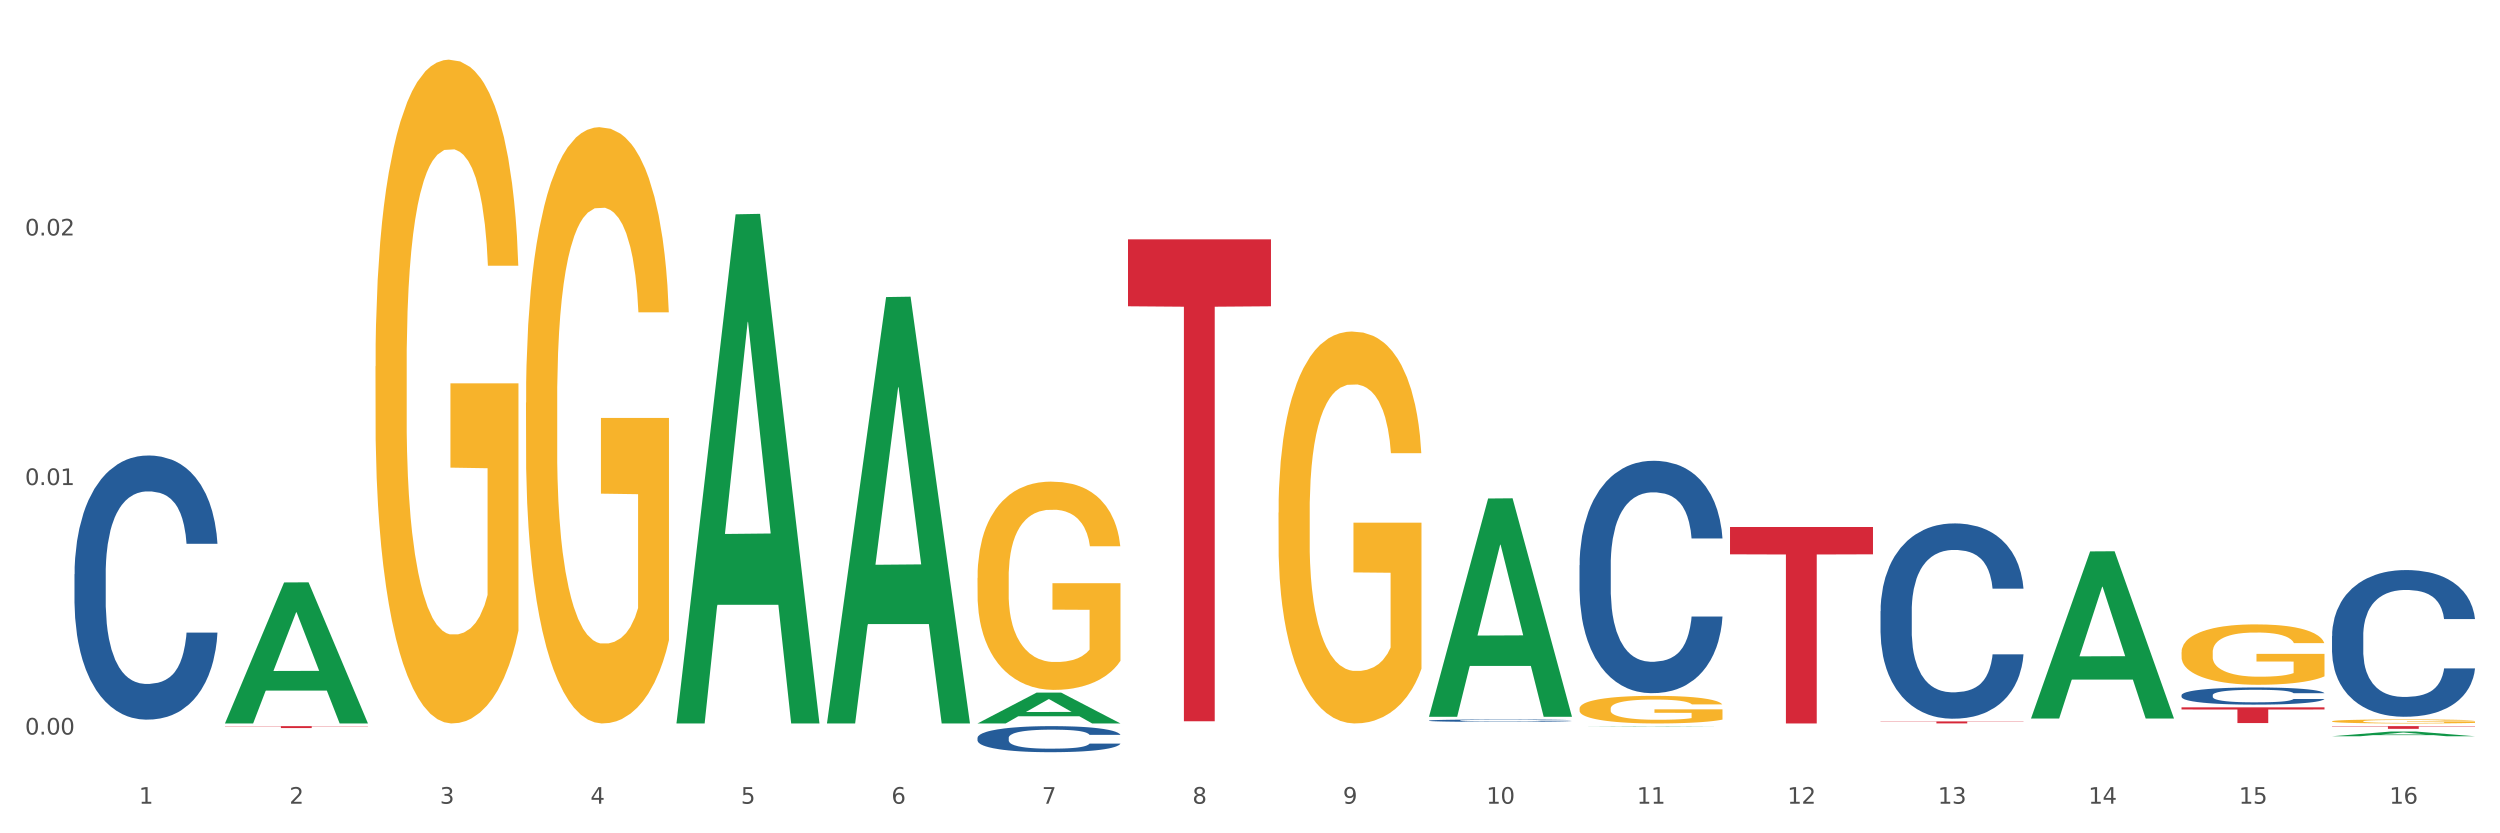 <?xml version="1.0" encoding="utf-8" standalone="no"?>
<!DOCTYPE svg PUBLIC "-//W3C//DTD SVG 1.1//EN"
  "http://www.w3.org/Graphics/SVG/1.1/DTD/svg11.dtd">
<svg xmlns:xlink="http://www.w3.org/1999/xlink" width="1080pt" height="360pt" viewBox="0 0 1080 360" xmlns="http://www.w3.org/2000/svg" version="1.1">
 <rect x="0" y="0" width="1080" height="360" fill="#333333" stroke="none"/>
 <defs>
  <style type="text/css">*{stroke-linejoin: round; stroke-linecap: butt}</style>
 </defs>
 <g id="figure_1">
  <g id="patch_1">
   <path d="M 0 360 
L 1080 360 
L 1080 0 
L 0 0 
z
" style="fill: #ffffff; stroke: #ffffff; stroke-linejoin: miter"/>
  </g>
  <g id="axes_1">
   <g id="matplotlib.axis_1">
    <g id="xtick_1">
     <g id="text_1">
      <!-- 1 -->
      <g style="fill: #4d4d4d" transform="translate(60.004 347.204) scale(0.096 -0.096)">
       <defs>
        <path id="DejaVuSans-31" d="M 794 531 
L 1825 531 
L 1825 4091 
L 703 3866 
L 703 4441 
L 1819 4666 
L 2450 4666 
L 2450 531 
L 3481 531 
L 3481 0 
L 794 0 
L 794 531 
z
" transform="scale(0.016)"/>
       </defs>
       <use xlink:href="#DejaVuSans-31"/>
      </g>
     </g>
    </g>
    <g id="xtick_2">
     <g id="text_2">
      <!-- 2 -->
      <g style="fill: #4d4d4d" transform="translate(125.021 347.204) scale(0.096 -0.096)">
       <defs>
        <path id="DejaVuSans-32" d="M 1228 531 
L 3431 531 
L 3431 0 
L 469 0 
L 469 531 
Q 828 903 1448 1529 
Q 2069 2156 2228 2338 
Q 2531 2678 2651 2914 
Q 2772 3150 2772 3378 
Q 2772 3750 2511 3984 
Q 2250 4219 1831 4219 
Q 1534 4219 1204 4116 
Q 875 4013 500 3803 
L 500 4441 
Q 881 4594 1212 4672 
Q 1544 4750 1819 4750 
Q 2544 4750 2975 4387 
Q 3406 4025 3406 3419 
Q 3406 3131 3298 2873 
Q 3191 2616 2906 2266 
Q 2828 2175 2409 1742 
Q 1991 1309 1228 531 
z
" transform="scale(0.016)"/>
       </defs>
       <use xlink:href="#DejaVuSans-32"/>
      </g>
     </g>
    </g>
    <g id="xtick_3">
     <g id="text_3">
      <!-- 3 -->
      <g style="fill: #4d4d4d" transform="translate(190.039 347.204) scale(0.096 -0.096)">
       <defs>
        <path id="DejaVuSans-33" d="M 2597 2516 
Q 3050 2419 3304 2112 
Q 3559 1806 3559 1356 
Q 3559 666 3084 287 
Q 2609 -91 1734 -91 
Q 1441 -91 1130 -33 
Q 819 25 488 141 
L 488 750 
Q 750 597 1062 519 
Q 1375 441 1716 441 
Q 2309 441 2620 675 
Q 2931 909 2931 1356 
Q 2931 1769 2642 2001 
Q 2353 2234 1838 2234 
L 1294 2234 
L 1294 2753 
L 1863 2753 
Q 2328 2753 2575 2939 
Q 2822 3125 2822 3475 
Q 2822 3834 2567 4026 
Q 2313 4219 1838 4219 
Q 1578 4219 1281 4162 
Q 984 4106 628 3988 
L 628 4550 
Q 988 4650 1302 4700 
Q 1616 4750 1894 4750 
Q 2613 4750 3031 4423 
Q 3450 4097 3450 3541 
Q 3450 3153 3228 2886 
Q 3006 2619 2597 2516 
z
" transform="scale(0.016)"/>
       </defs>
       <use xlink:href="#DejaVuSans-33"/>
      </g>
     </g>
    </g>
    <g id="xtick_4">
     <g id="text_4">
      <!-- 4 -->
      <g style="fill: #4d4d4d" transform="translate(255.056 347.204) scale(0.096 -0.096)">
       <defs>
        <path id="DejaVuSans-34" d="M 2419 4116 
L 825 1625 
L 2419 1625 
L 2419 4116 
z
M 2253 4666 
L 3047 4666 
L 3047 1625 
L 3713 1625 
L 3713 1100 
L 3047 1100 
L 3047 0 
L 2419 0 
L 2419 1100 
L 313 1100 
L 313 1709 
L 2253 4666 
z
" transform="scale(0.016)"/>
       </defs>
       <use xlink:href="#DejaVuSans-34"/>
      </g>
     </g>
    </g>
    <g id="xtick_5">
     <g id="text_5">
      <!-- 5 -->
      <g style="fill: #4d4d4d" transform="translate(320.073 347.204) scale(0.096 -0.096)">
       <defs>
        <path id="DejaVuSans-35" d="M 691 4666 
L 3169 4666 
L 3169 4134 
L 1269 4134 
L 1269 2991 
Q 1406 3038 1543 3061 
Q 1681 3084 1819 3084 
Q 2600 3084 3056 2656 
Q 3513 2228 3513 1497 
Q 3513 744 3044 326 
Q 2575 -91 1722 -91 
Q 1428 -91 1123 -41 
Q 819 9 494 109 
L 494 744 
Q 775 591 1075 516 
Q 1375 441 1709 441 
Q 2250 441 2565 725 
Q 2881 1009 2881 1497 
Q 2881 1984 2565 2268 
Q 2250 2553 1709 2553 
Q 1456 2553 1204 2497 
Q 953 2441 691 2322 
L 691 4666 
z
" transform="scale(0.016)"/>
       </defs>
       <use xlink:href="#DejaVuSans-35"/>
      </g>
     </g>
    </g>
    <g id="xtick_6">
     <g id="text_6">
      <!-- 6 -->
      <g style="fill: #4d4d4d" transform="translate(385.09 347.204) scale(0.096 -0.096)">
       <defs>
        <path id="DejaVuSans-36" d="M 2113 2584 
Q 1688 2584 1439 2293 
Q 1191 2003 1191 1497 
Q 1191 994 1439 701 
Q 1688 409 2113 409 
Q 2538 409 2786 701 
Q 3034 994 3034 1497 
Q 3034 2003 2786 2293 
Q 2538 2584 2113 2584 
z
M 3366 4563 
L 3366 3988 
Q 3128 4100 2886 4159 
Q 2644 4219 2406 4219 
Q 1781 4219 1451 3797 
Q 1122 3375 1075 2522 
Q 1259 2794 1537 2939 
Q 1816 3084 2150 3084 
Q 2853 3084 3261 2657 
Q 3669 2231 3669 1497 
Q 3669 778 3244 343 
Q 2819 -91 2113 -91 
Q 1303 -91 875 529 
Q 447 1150 447 2328 
Q 447 3434 972 4092 
Q 1497 4750 2381 4750 
Q 2619 4750 2861 4703 
Q 3103 4656 3366 4563 
z
" transform="scale(0.016)"/>
       </defs>
       <use xlink:href="#DejaVuSans-36"/>
      </g>
     </g>
    </g>
    <g id="xtick_7">
     <g id="text_7">
      <!-- 7 -->
      <g style="fill: #4d4d4d" transform="translate(450.108 347.204) scale(0.096 -0.096)">
       <defs>
        <path id="DejaVuSans-37" d="M 525 4666 
L 3525 4666 
L 3525 4397 
L 1831 0 
L 1172 0 
L 2766 4134 
L 525 4134 
L 525 4666 
z
" transform="scale(0.016)"/>
       </defs>
       <use xlink:href="#DejaVuSans-37"/>
      </g>
     </g>
    </g>
    <g id="xtick_8">
     <g id="text_8">
      <!-- 8 -->
      <g style="fill: #4d4d4d" transform="translate(515.125 347.204) scale(0.096 -0.096)">
       <defs>
        <path id="DejaVuSans-38" d="M 2034 2216 
Q 1584 2216 1326 1975 
Q 1069 1734 1069 1313 
Q 1069 891 1326 650 
Q 1584 409 2034 409 
Q 2484 409 2743 651 
Q 3003 894 3003 1313 
Q 3003 1734 2745 1975 
Q 2488 2216 2034 2216 
z
M 1403 2484 
Q 997 2584 770 2862 
Q 544 3141 544 3541 
Q 544 4100 942 4425 
Q 1341 4750 2034 4750 
Q 2731 4750 3128 4425 
Q 3525 4100 3525 3541 
Q 3525 3141 3298 2862 
Q 3072 2584 2669 2484 
Q 3125 2378 3379 2068 
Q 3634 1759 3634 1313 
Q 3634 634 3220 271 
Q 2806 -91 2034 -91 
Q 1263 -91 848 271 
Q 434 634 434 1313 
Q 434 1759 690 2068 
Q 947 2378 1403 2484 
z
M 1172 3481 
Q 1172 3119 1398 2916 
Q 1625 2713 2034 2713 
Q 2441 2713 2670 2916 
Q 2900 3119 2900 3481 
Q 2900 3844 2670 4047 
Q 2441 4250 2034 4250 
Q 1625 4250 1398 4047 
Q 1172 3844 1172 3481 
z
" transform="scale(0.016)"/>
       </defs>
       <use xlink:href="#DejaVuSans-38"/>
      </g>
     </g>
    </g>
    <g id="xtick_9">
     <g id="text_9">
      <!-- 9 -->
      <g style="fill: #4d4d4d" transform="translate(580.142 347.204) scale(0.096 -0.096)">
       <defs>
        <path id="DejaVuSans-39" d="M 703 97 
L 703 672 
Q 941 559 1184 500 
Q 1428 441 1663 441 
Q 2288 441 2617 861 
Q 2947 1281 2994 2138 
Q 2813 1869 2534 1725 
Q 2256 1581 1919 1581 
Q 1219 1581 811 2004 
Q 403 2428 403 3163 
Q 403 3881 828 4315 
Q 1253 4750 1959 4750 
Q 2769 4750 3195 4129 
Q 3622 3509 3622 2328 
Q 3622 1225 3098 567 
Q 2575 -91 1691 -91 
Q 1453 -91 1209 -44 
Q 966 3 703 97 
z
M 1959 2075 
Q 2384 2075 2632 2365 
Q 2881 2656 2881 3163 
Q 2881 3666 2632 3958 
Q 2384 4250 1959 4250 
Q 1534 4250 1286 3958 
Q 1038 3666 1038 3163 
Q 1038 2656 1286 2365 
Q 1534 2075 1959 2075 
z
" transform="scale(0.016)"/>
       </defs>
       <use xlink:href="#DejaVuSans-39"/>
      </g>
     </g>
    </g>
    <g id="xtick_10">
     <g id="text_10">
      <!-- 10 -->
      <g style="fill: #4d4d4d" transform="translate(642.105 347.204) scale(0.096 -0.096)">
       <defs>
        <path id="DejaVuSans-30" d="M 2034 4250 
Q 1547 4250 1301 3770 
Q 1056 3291 1056 2328 
Q 1056 1369 1301 889 
Q 1547 409 2034 409 
Q 2525 409 2770 889 
Q 3016 1369 3016 2328 
Q 3016 3291 2770 3770 
Q 2525 4250 2034 4250 
z
M 2034 4750 
Q 2819 4750 3233 4129 
Q 3647 3509 3647 2328 
Q 3647 1150 3233 529 
Q 2819 -91 2034 -91 
Q 1250 -91 836 529 
Q 422 1150 422 2328 
Q 422 3509 836 4129 
Q 1250 4750 2034 4750 
z
" transform="scale(0.016)"/>
       </defs>
       <use xlink:href="#DejaVuSans-31"/>
       <use xlink:href="#DejaVuSans-30" transform="translate(63.623 0)"/>
      </g>
     </g>
    </g>
    <g id="xtick_11">
     <g id="text_11">
      <!-- 11 -->
      <g style="fill: #4d4d4d" transform="translate(707.123 347.204) scale(0.096 -0.096)">
       <use xlink:href="#DejaVuSans-31"/>
       <use xlink:href="#DejaVuSans-31" transform="translate(63.623 0)"/>
      </g>
     </g>
    </g>
    <g id="xtick_12">
     <g id="text_12">
      <!-- 12 -->
      <g style="fill: #4d4d4d" transform="translate(772.14 347.204) scale(0.096 -0.096)">
       <use xlink:href="#DejaVuSans-31"/>
       <use xlink:href="#DejaVuSans-32" transform="translate(63.623 0)"/>
      </g>
     </g>
    </g>
    <g id="xtick_13">
     <g id="text_13">
      <!-- 13 -->
      <g style="fill: #4d4d4d" transform="translate(837.157 347.204) scale(0.096 -0.096)">
       <use xlink:href="#DejaVuSans-31"/>
       <use xlink:href="#DejaVuSans-33" transform="translate(63.623 0)"/>
      </g>
     </g>
    </g>
    <g id="xtick_14">
     <g id="text_14">
      <!-- 14 -->
      <g style="fill: #4d4d4d" transform="translate(902.174 347.204) scale(0.096 -0.096)">
       <use xlink:href="#DejaVuSans-31"/>
       <use xlink:href="#DejaVuSans-34" transform="translate(63.623 0)"/>
      </g>
     </g>
    </g>
    <g id="xtick_15">
     <g id="text_15">
      <!-- 15 -->
      <g style="fill: #4d4d4d" transform="translate(967.192 347.204) scale(0.096 -0.096)">
       <use xlink:href="#DejaVuSans-31"/>
       <use xlink:href="#DejaVuSans-35" transform="translate(63.623 0)"/>
      </g>
     </g>
    </g>
    <g id="xtick_16">
     <g id="text_16">
      <!-- 16 -->
      <g style="fill: #4d4d4d" transform="translate(1032.209 347.204) scale(0.096 -0.096)">
       <use xlink:href="#DejaVuSans-31"/>
       <use xlink:href="#DejaVuSans-36" transform="translate(63.623 0)"/>
      </g>
     </g>
    </g>
    <g id="xtick_17"/>
    <g id="xtick_18"/>
    <g id="xtick_19"/>
    <g id="xtick_20"/>
    <g id="xtick_21"/>
    <g id="xtick_22"/>
    <g id="xtick_23"/>
    <g id="xtick_24"/>
    <g id="xtick_25"/>
    <g id="xtick_26"/>
    <g id="xtick_27"/>
    <g id="xtick_28"/>
    <g id="xtick_29"/>
    <g id="xtick_30"/>
    <g id="xtick_31"/>
   </g>
   <g id="matplotlib.axis_2">
    <g id="ytick_1">
     <g id="text_17">
      <!-- 0.00 -->
      <g style="fill: #4d4d4d" transform="translate(10.8 317.336) scale(0.096 -0.096)">
       <defs>
        <path id="DejaVuSans-2e" d="M 684 794 
L 1344 794 
L 1344 0 
L 684 0 
L 684 794 
z
" transform="scale(0.016)"/>
       </defs>
       <use xlink:href="#DejaVuSans-30"/>
       <use xlink:href="#DejaVuSans-2e" transform="translate(63.623 0)"/>
       <use xlink:href="#DejaVuSans-30" transform="translate(95.41 0)"/>
       <use xlink:href="#DejaVuSans-30" transform="translate(159.033 0)"/>
      </g>
     </g>
    </g>
    <g id="ytick_2">
     <g id="text_18">
      <!-- 0.01 -->
      <g style="fill: #4d4d4d" transform="translate(10.8 209.535) scale(0.096 -0.096)">
       <use xlink:href="#DejaVuSans-30"/>
       <use xlink:href="#DejaVuSans-2e" transform="translate(63.623 0)"/>
       <use xlink:href="#DejaVuSans-30" transform="translate(95.41 0)"/>
       <use xlink:href="#DejaVuSans-31" transform="translate(159.033 0)"/>
      </g>
     </g>
    </g>
    <g id="ytick_3">
     <g id="text_19">
      <!-- 0.02 -->
      <g style="fill: #4d4d4d" transform="translate(10.8 101.735) scale(0.096 -0.096)">
       <use xlink:href="#DejaVuSans-30"/>
       <use xlink:href="#DejaVuSans-2e" transform="translate(63.623 0)"/>
       <use xlink:href="#DejaVuSans-30" transform="translate(95.41 0)"/>
       <use xlink:href="#DejaVuSans-32" transform="translate(159.033 0)"/>
      </g>
     </g>
    </g>
    <g id="ytick_4"/>
    <g id="ytick_5"/>
    <g id="ytick_6"/>
   </g>
   <g id="PolyCollection_1">
    <path d="M 97.192 312.422 
L 97.256 312.365 
L 122.727 251.615 
L 133.297 251.557 
L 158.959 312.537 
L 146.733 312.537 
L 141.193 298.337 
L 114.894 298.337 
L 114.703 298.566 
L 109.354 312.537 
L 97.192 312.537 
L 97.192 312.422 
L 118.206 289.863 
L 137.882 289.805 
L 128.139 264.555 
L 128.012 264.44 
L 127.884 264.612 
L 118.142 289.805 
L 118.206 289.863 
L 97.192 312.422 
z
" clip-path="url(#p087c5da31f)" style="fill: #109648"/>
    <path d="M 552.313 221.457 
L 552.386 221.302 
L 552.386 215.736 
L 552.532 210.942 
L 553.261 199.344 
L 554.355 189.757 
L 555.157 184.654 
L 555.959 180.479 
L 556.907 176.304 
L 558.074 171.974 
L 560.189 165.634 
L 561.501 162.387 
L 563.106 158.985 
L 566.023 154.036 
L 568.137 151.253 
L 570.325 148.933 
L 573.898 146.15 
L 576.232 144.913 
L 578.711 143.985 
L 581.701 143.367 
L 583.962 143.212 
L 588.921 143.676 
L 593.15 145.068 
L 595.192 146.15 
L 597.817 148.006 
L 599.203 149.243 
L 601.464 151.717 
L 603.797 154.964 
L 605.401 157.748 
L 607.808 163.005 
L 609.631 168.263 
L 611.308 174.757 
L 612.183 179.242 
L 612.84 183.417 
L 613.423 188.211 
L 614.006 195.788 
L 600.88 195.788 
L 600.37 190.375 
L 599.567 185.272 
L 598.401 180.324 
L 597.38 177.232 
L 595.63 173.366 
L 594.025 170.891 
L 592.348 169.036 
L 590.306 167.49 
L 588.702 166.716 
L 586.441 166.098 
L 581.993 166.252 
L 579.003 167.49 
L 576.961 169.036 
L 575.649 170.428 
L 574.482 171.974 
L 573.169 174.139 
L 571.638 177.386 
L 570.544 180.324 
L 569.45 184.035 
L 568.575 187.747 
L 567.773 192.076 
L 567.116 196.715 
L 566.606 201.509 
L 566.168 207.385 
L 565.804 217.127 
L 565.804 238.312 
L 565.95 243.106 
L 566.314 249.446 
L 566.752 254.239 
L 567.481 259.961 
L 568.137 263.827 
L 569.377 269.394 
L 570.763 274.033 
L 571.856 276.971 
L 572.95 279.445 
L 574.846 282.847 
L 576.961 285.63 
L 578.784 287.331 
L 581.264 288.878 
L 582.941 289.496 
L 584.399 289.805 
L 587.973 289.805 
L 590.525 289.342 
L 593.369 288.259 
L 595.557 286.867 
L 597.38 285.166 
L 599.422 282.383 
L 600.734 279.754 
L 600.734 247.436 
L 584.691 247.281 
L 584.691 225.787 
L 614.079 225.787 
L 614.079 288.878 
L 612.84 292.125 
L 611.454 295.063 
L 609.996 297.692 
L 607.808 300.939 
L 605.183 304.032 
L 602.849 306.197 
L 600.37 308.052 
L 597.453 309.753 
L 593.661 311.3 
L 591.327 311.918 
L 588.41 312.382 
L 584.983 312.537 
L 581.993 312.227 
L 579.076 311.454 
L 576.013 310.063 
L 573.023 308.052 
L 570.763 306.042 
L 568.502 303.568 
L 566.096 300.321 
L 564.199 297.228 
L 562.741 294.444 
L 561.137 290.888 
L 559.387 286.249 
L 558.074 282.074 
L 556.907 277.744 
L 555.667 272.177 
L 554.792 267.383 
L 553.917 261.353 
L 553.407 256.868 
L 552.823 249.91 
L 552.386 240.168 
L 552.313 221.457 
z
" clip-path="url(#p087c5da31f)" style="fill: #f7b32b"/>
    <path d="M 682.347 306.119 
L 682.42 306.108 
L 682.42 305.716 
L 682.566 305.378 
L 683.295 304.561 
L 684.389 303.885 
L 685.191 303.526 
L 685.994 303.232 
L 686.942 302.937 
L 688.108 302.632 
L 690.223 302.186 
L 691.536 301.957 
L 693.14 301.717 
L 696.057 301.368 
L 698.172 301.172 
L 700.36 301.009 
L 703.933 300.813 
L 706.266 300.725 
L 708.746 300.66 
L 711.736 300.616 
L 713.996 300.606 
L 718.955 300.638 
L 723.185 300.736 
L 725.227 300.813 
L 727.852 300.943 
L 729.237 301.031 
L 731.498 301.205 
L 733.832 301.434 
L 735.436 301.63 
L 737.842 302 
L 739.665 302.371 
L 741.343 302.828 
L 742.218 303.144 
L 742.874 303.439 
L 743.457 303.776 
L 744.041 304.31 
L 730.915 304.31 
L 730.404 303.929 
L 729.602 303.569 
L 728.435 303.221 
L 727.414 303.003 
L 725.664 302.73 
L 724.06 302.556 
L 722.383 302.425 
L 720.341 302.316 
L 718.736 302.262 
L 716.476 302.218 
L 712.027 302.229 
L 709.037 302.316 
L 706.996 302.425 
L 705.683 302.523 
L 704.516 302.632 
L 703.204 302.785 
L 701.672 303.014 
L 700.578 303.221 
L 699.484 303.482 
L 698.609 303.744 
L 697.807 304.049 
L 697.151 304.376 
L 696.64 304.713 
L 696.203 305.127 
L 695.838 305.814 
L 695.838 307.307 
L 695.984 307.644 
L 696.349 308.091 
L 696.786 308.429 
L 697.516 308.832 
L 698.172 309.104 
L 699.412 309.497 
L 700.797 309.824 
L 701.891 310.031 
L 702.985 310.205 
L 704.881 310.445 
L 706.996 310.641 
L 708.819 310.761 
L 711.298 310.87 
L 712.975 310.913 
L 714.434 310.935 
L 718.007 310.935 
L 720.559 310.902 
L 723.403 310.826 
L 725.591 310.728 
L 727.414 310.608 
L 729.456 310.412 
L 730.769 310.227 
L 730.769 307.949 
L 714.726 307.939 
L 714.726 306.424 
L 744.114 306.424 
L 744.114 310.87 
L 742.874 311.098 
L 741.489 311.305 
L 740.03 311.491 
L 737.842 311.72 
L 735.217 311.937 
L 732.884 312.09 
L 730.404 312.221 
L 727.487 312.341 
L 723.695 312.45 
L 721.362 312.493 
L 718.445 312.526 
L 715.017 312.537 
L 712.027 312.515 
L 709.11 312.46 
L 706.048 312.362 
L 703.058 312.221 
L 700.797 312.079 
L 698.536 311.905 
L 696.13 311.676 
L 694.234 311.458 
L 692.776 311.262 
L 691.171 311.011 
L 689.421 310.684 
L 688.108 310.39 
L 686.942 310.085 
L 685.702 309.693 
L 684.827 309.355 
L 683.952 308.93 
L 683.441 308.614 
L 682.858 308.124 
L 682.42 307.437 
L 682.347 306.119 
z
" clip-path="url(#p087c5da31f)" style="fill: #f7b32b"/>
    <path d="M 1007.434 313.688 
L 1069.2 313.688 
L 1069.2 313.851 
L 1044.903 313.852 
L 1044.903 314.859 
L 1031.584 314.859 
L 1031.584 313.852 
L 1007.434 313.851 
L 1007.434 313.69 
L 1007.434 313.688 
z
" clip-path="url(#p087c5da31f)" style="fill: #d62839"/>
    <path d="M 812.382 311.641 
L 874.148 311.641 
L 874.148 311.761 
L 849.852 311.762 
L 849.852 312.503 
L 836.532 312.503 
L 836.532 311.762 
L 812.382 311.761 
L 812.382 311.642 
L 812.382 311.641 
z
" clip-path="url(#p087c5da31f)" style="fill: #d62839"/>
    <path d="M 747.365 227.669 
L 809.131 227.669 
L 809.131 239.463 
L 784.834 239.542 
L 784.834 312.537 
L 771.515 312.537 
L 771.515 239.542 
L 747.365 239.463 
L 747.365 227.749 
L 747.365 227.669 
z
" clip-path="url(#p087c5da31f)" style="fill: #d62839"/>
    <path d="M 487.296 103.378 
L 549.062 103.378 
L 549.062 132.311 
L 524.765 132.506 
L 524.765 311.576 
L 511.446 311.576 
L 511.446 132.506 
L 487.296 132.311 
L 487.296 103.573 
L 487.296 103.378 
z
" clip-path="url(#p087c5da31f)" style="fill: #d62839"/>
    <path d="M 97.192 313.688 
L 158.959 313.688 
L 158.959 313.803 
L 134.662 313.804 
L 134.662 314.514 
L 121.343 314.514 
L 121.343 313.804 
L 97.192 313.803 
L 97.192 313.689 
L 97.192 313.688 
z
" clip-path="url(#p087c5da31f)" style="fill: #d62839"/>
    <path d="M 942.416 281.794 
L 942.489 281.77 
L 942.489 280.912 
L 942.635 280.173 
L 943.364 278.386 
L 944.458 276.908 
L 945.26 276.122 
L 946.063 275.478 
L 947.011 274.835 
L 948.177 274.167 
L 950.292 273.19 
L 951.605 272.69 
L 953.209 272.165 
L 956.126 271.403 
L 958.241 270.974 
L 960.429 270.616 
L 964.002 270.187 
L 966.335 269.997 
L 968.815 269.854 
L 971.805 269.758 
L 974.065 269.734 
L 979.024 269.806 
L 983.254 270.02 
L 985.296 270.187 
L 987.921 270.473 
L 989.306 270.664 
L 991.567 271.045 
L 993.901 271.546 
L 995.505 271.975 
L 997.911 272.785 
L 999.734 273.595 
L 1001.412 274.596 
L 1002.287 275.287 
L 1002.943 275.931 
L 1003.526 276.67 
L 1004.11 277.837 
L 990.984 277.837 
L 990.473 277.003 
L 989.671 276.217 
L 988.504 275.454 
L 987.483 274.978 
L 985.733 274.382 
L 984.129 274 
L 982.451 273.714 
L 980.41 273.476 
L 978.805 273.357 
L 976.545 273.262 
L 972.096 273.285 
L 969.106 273.476 
L 967.065 273.714 
L 965.752 273.929 
L 964.585 274.167 
L 963.273 274.501 
L 961.741 275.001 
L 960.647 275.454 
L 959.553 276.026 
L 958.678 276.598 
L 957.876 277.265 
L 957.22 277.98 
L 956.709 278.719 
L 956.272 279.625 
L 955.907 281.126 
L 955.907 284.391 
L 956.053 285.13 
L 956.418 286.107 
L 956.855 286.846 
L 957.585 287.728 
L 958.241 288.324 
L 959.481 289.182 
L 960.866 289.897 
L 961.96 290.35 
L 963.054 290.731 
L 964.95 291.255 
L 967.065 291.684 
L 968.888 291.946 
L 971.367 292.185 
L 973.044 292.28 
L 974.503 292.328 
L 978.076 292.328 
L 980.628 292.256 
L 983.472 292.089 
L 985.66 291.875 
L 987.483 291.613 
L 989.525 291.184 
L 990.838 290.779 
L 990.838 285.798 
L 974.795 285.774 
L 974.795 282.461 
L 1004.183 282.461 
L 1004.183 292.185 
L 1002.943 292.685 
L 1001.558 293.138 
L 1000.099 293.543 
L 997.911 294.044 
L 995.286 294.52 
L 992.953 294.854 
L 990.473 295.14 
L 987.556 295.402 
L 983.764 295.641 
L 981.431 295.736 
L 978.514 295.807 
L 975.086 295.831 
L 972.096 295.784 
L 969.179 295.664 
L 966.117 295.45 
L 963.127 295.14 
L 960.866 294.83 
L 958.605 294.449 
L 956.199 293.948 
L 954.303 293.472 
L 952.844 293.043 
L 951.24 292.495 
L 949.49 291.78 
L 948.177 291.136 
L 947.011 290.469 
L 945.771 289.611 
L 944.896 288.872 
L 944.021 287.943 
L 943.51 287.251 
L 942.927 286.179 
L 942.489 284.677 
L 942.416 281.794 
z
" clip-path="url(#p087c5da31f)" style="fill: #f7b32b"/>
    <path d="M 162.209 158.279 
L 162.282 158.017 
L 162.282 148.589 
L 162.428 140.47 
L 163.157 120.828 
L 164.251 104.59 
L 165.054 95.948 
L 165.856 88.877 
L 166.804 81.805 
L 167.97 74.472 
L 170.085 63.735 
L 171.398 58.235 
L 173.002 52.473 
L 175.919 44.092 
L 178.034 39.378 
L 180.222 35.45 
L 183.795 30.736 
L 186.128 28.64 
L 188.608 27.069 
L 191.598 26.021 
L 193.858 25.759 
L 198.817 26.545 
L 203.047 28.902 
L 205.089 30.736 
L 207.714 33.878 
L 209.099 35.973 
L 211.36 40.164 
L 213.694 45.664 
L 215.298 50.378 
L 217.704 59.282 
L 219.528 68.187 
L 221.205 79.186 
L 222.08 86.782 
L 222.736 93.853 
L 223.32 101.972 
L 223.903 114.804 
L 210.777 114.804 
L 210.266 105.638 
L 209.464 96.995 
L 208.297 88.615 
L 207.276 83.377 
L 205.526 76.829 
L 203.922 72.639 
L 202.245 69.496 
L 200.203 66.877 
L 198.598 65.568 
L 196.338 64.52 
L 191.889 64.782 
L 188.9 66.877 
L 186.858 69.496 
L 185.545 71.853 
L 184.378 74.472 
L 183.066 78.139 
L 181.534 83.639 
L 180.44 88.615 
L 179.347 94.9 
L 178.471 101.186 
L 177.669 108.519 
L 177.013 116.376 
L 176.503 124.495 
L 176.065 134.447 
L 175.7 150.946 
L 175.7 186.826 
L 175.846 194.945 
L 176.211 205.683 
L 176.648 213.802 
L 177.378 223.492 
L 178.034 230.039 
L 179.274 239.467 
L 180.659 247.324 
L 181.753 252.3 
L 182.847 256.491 
L 184.743 262.252 
L 186.858 266.967 
L 188.681 269.848 
L 191.16 272.466 
L 192.837 273.514 
L 194.296 274.038 
L 197.869 274.038 
L 200.422 273.252 
L 203.266 271.419 
L 205.453 269.062 
L 207.276 266.181 
L 209.318 261.467 
L 210.631 257.015 
L 210.631 202.278 
L 194.588 202.016 
L 194.588 165.613 
L 223.976 165.613 
L 223.976 272.466 
L 222.736 277.966 
L 221.351 282.942 
L 219.892 287.395 
L 217.704 292.894 
L 215.079 298.132 
L 212.746 301.799 
L 210.266 304.942 
L 207.349 307.823 
L 203.557 310.442 
L 201.224 311.489 
L 198.307 312.275 
L 194.879 312.537 
L 191.889 312.013 
L 188.972 310.703 
L 185.91 308.346 
L 182.92 304.942 
L 180.659 301.537 
L 178.399 297.347 
L 175.992 291.847 
L 174.096 286.609 
L 172.638 281.895 
L 171.033 275.871 
L 169.283 268.014 
L 167.97 260.943 
L 166.804 253.61 
L 165.564 244.182 
L 164.689 236.063 
L 163.814 225.849 
L 163.303 218.254 
L 162.72 206.468 
L 162.282 189.969 
L 162.209 158.279 
z
" clip-path="url(#p087c5da31f)" style="fill: #f7b32b"/>
    <path d="M 1007.434 311.601 
L 1007.507 311.6 
L 1007.507 311.543 
L 1007.652 311.493 
L 1008.382 311.374 
L 1009.475 311.276 
L 1010.278 311.223 
L 1011.08 311.181 
L 1012.028 311.138 
L 1013.195 311.093 
L 1015.309 311.028 
L 1016.622 310.995 
L 1018.226 310.96 
L 1021.143 310.909 
L 1023.258 310.88 
L 1025.446 310.857 
L 1029.019 310.828 
L 1031.353 310.815 
L 1033.832 310.806 
L 1036.822 310.799 
L 1039.083 310.798 
L 1044.041 310.803 
L 1048.271 310.817 
L 1050.313 310.828 
L 1052.938 310.847 
L 1054.324 310.86 
L 1056.584 310.885 
L 1058.918 310.919 
L 1060.522 310.947 
L 1062.929 311.001 
L 1064.752 311.055 
L 1066.429 311.122 
L 1067.304 311.168 
L 1067.96 311.211 
L 1068.544 311.26 
L 1069.127 311.338 
L 1056.001 311.338 
L 1055.49 311.282 
L 1054.688 311.23 
L 1053.521 311.179 
L 1052.5 311.147 
L 1050.75 311.108 
L 1049.146 311.082 
L 1047.469 311.063 
L 1045.427 311.047 
L 1043.823 311.039 
L 1041.562 311.033 
L 1037.114 311.034 
L 1034.124 311.047 
L 1032.082 311.063 
L 1030.769 311.077 
L 1029.602 311.093 
L 1028.29 311.115 
L 1026.758 311.149 
L 1025.665 311.179 
L 1024.571 311.217 
L 1023.696 311.255 
L 1022.893 311.3 
L 1022.237 311.347 
L 1021.727 311.397 
L 1021.289 311.457 
L 1020.925 311.557 
L 1020.925 311.774 
L 1021.07 311.824 
L 1021.435 311.889 
L 1021.873 311.938 
L 1022.602 311.997 
L 1023.258 312.036 
L 1024.498 312.094 
L 1025.883 312.141 
L 1026.977 312.171 
L 1028.071 312.197 
L 1029.967 312.232 
L 1032.082 312.26 
L 1033.905 312.278 
L 1036.384 312.294 
L 1038.062 312.3 
L 1039.52 312.303 
L 1043.093 312.303 
L 1045.646 312.299 
L 1048.49 312.287 
L 1050.677 312.273 
L 1052.5 312.256 
L 1054.542 312.227 
L 1055.855 312.2 
L 1055.855 311.868 
L 1039.812 311.867 
L 1039.812 311.646 
L 1069.2 311.646 
L 1069.2 312.294 
L 1067.96 312.327 
L 1066.575 312.357 
L 1065.116 312.384 
L 1062.929 312.418 
L 1060.303 312.449 
L 1057.97 312.472 
L 1055.49 312.491 
L 1052.573 312.508 
L 1048.781 312.524 
L 1046.448 312.53 
L 1043.531 312.535 
L 1040.103 312.537 
L 1037.114 312.534 
L 1034.197 312.526 
L 1031.134 312.511 
L 1028.144 312.491 
L 1025.883 312.47 
L 1023.623 312.445 
L 1021.216 312.411 
L 1019.32 312.38 
L 1017.862 312.351 
L 1016.257 312.314 
L 1014.507 312.267 
L 1013.195 312.224 
L 1012.028 312.179 
L 1010.788 312.122 
L 1009.913 312.073 
L 1009.038 312.011 
L 1008.527 311.965 
L 1007.944 311.894 
L 1007.507 311.794 
L 1007.434 311.601 
z
" clip-path="url(#p087c5da31f)" style="fill: #f7b32b"/>
    <path d="M 32.175 248.047 
L 32.248 247.943 
L 32.248 245.025 
L 32.467 241.064 
L 33.27 233.769 
L 34.292 228.245 
L 36.045 221.783 
L 36.994 219.073 
L 38.235 216.051 
L 40.79 211.152 
L 43.711 206.983 
L 45.755 204.69 
L 47.288 203.231 
L 50.72 200.626 
L 52.691 199.479 
L 54.735 198.541 
L 56.487 197.916 
L 59.408 197.186 
L 61.744 196.874 
L 64.445 196.769 
L 66.709 196.874 
L 69.702 197.291 
L 74.083 198.541 
L 75.762 199.271 
L 78.025 200.521 
L 80.362 202.189 
L 82.26 203.857 
L 84.45 206.254 
L 86.713 209.38 
L 88.904 213.341 
L 90.437 216.989 
L 91.678 220.845 
L 92.773 225.535 
L 93.576 230.642 
L 93.941 234.915 
L 80.581 234.915 
L 80.216 231.059 
L 79.485 226.89 
L 78.755 224.076 
L 77.952 221.783 
L 76.711 219.177 
L 75.616 217.51 
L 73.791 215.53 
L 72.111 214.279 
L 70.724 213.549 
L 69.045 212.924 
L 65.468 212.299 
L 62.912 212.299 
L 61.306 212.507 
L 59.335 213.028 
L 57.655 213.758 
L 55.684 215.009 
L 54.151 216.363 
L 52.618 218.135 
L 51.742 219.386 
L 50.427 221.679 
L 49.551 223.555 
L 48.383 226.786 
L 47.726 229.079 
L 46.558 235.019 
L 46.047 239.397 
L 45.828 242.419 
L 45.682 245.755 
L 45.682 262.013 
L 46.12 269.309 
L 46.485 272.436 
L 47.069 275.979 
L 48.164 280.565 
L 49.77 285.047 
L 51.45 288.278 
L 52.837 290.258 
L 54.151 291.717 
L 55.465 292.864 
L 57.071 293.906 
L 58.386 294.531 
L 60.357 295.157 
L 62.693 295.469 
L 64.518 295.469 
L 68.242 294.948 
L 69.921 294.427 
L 71.527 293.697 
L 73.28 292.551 
L 74.667 291.3 
L 75.47 290.362 
L 76.784 288.382 
L 77.806 286.298 
L 78.682 283.9 
L 79.266 281.816 
L 79.923 278.689 
L 80.435 275.146 
L 80.581 273.27 
L 93.941 273.27 
L 93.649 277.022 
L 93.138 280.669 
L 92.116 285.568 
L 91.313 288.382 
L 90.072 291.821 
L 88.758 294.74 
L 86.932 297.971 
L 85.253 300.368 
L 83.501 302.452 
L 81.603 304.328 
L 78.171 306.934 
L 76.93 307.663 
L 74.302 308.914 
L 72.257 309.644 
L 69.264 310.373 
L 66.198 310.79 
L 62.985 310.894 
L 60.138 310.686 
L 56.998 310.061 
L 55.027 309.435 
L 52.837 308.497 
L 50.281 307.038 
L 47.872 305.266 
L 45.609 303.182 
L 43.492 300.785 
L 41.52 298.075 
L 38.965 293.593 
L 37.067 289.216 
L 35.679 285.151 
L 34.73 281.712 
L 33.781 277.334 
L 33.27 274.312 
L 32.467 267.016 
L 32.175 260.242 
L 32.175 248.047 
z
" clip-path="url(#p087c5da31f)" style="fill: #255c99"/>
    <path d="M 422.278 318.748 
L 422.351 318.738 
L 422.351 318.45 
L 422.57 318.059 
L 423.374 317.339 
L 424.396 316.794 
L 426.148 316.157 
L 427.097 315.889 
L 428.338 315.591 
L 430.894 315.108 
L 433.814 314.696 
L 435.858 314.47 
L 437.391 314.326 
L 440.823 314.069 
L 442.794 313.956 
L 444.839 313.863 
L 446.591 313.802 
L 449.511 313.73 
L 451.847 313.699 
L 454.549 313.688 
L 456.812 313.699 
L 459.806 313.74 
L 464.186 313.863 
L 465.865 313.935 
L 468.129 314.059 
L 470.465 314.223 
L 472.363 314.388 
L 474.554 314.624 
L 476.817 314.933 
L 479.007 315.324 
L 480.54 315.684 
L 481.782 316.064 
L 482.877 316.527 
L 483.68 317.031 
L 484.045 317.452 
L 470.684 317.452 
L 470.319 317.072 
L 469.589 316.661 
L 468.859 316.383 
L 468.056 316.157 
L 466.814 315.9 
L 465.719 315.735 
L 463.894 315.54 
L 462.215 315.416 
L 460.828 315.344 
L 459.148 315.282 
L 455.571 315.221 
L 453.016 315.221 
L 451.409 315.241 
L 449.438 315.293 
L 447.759 315.365 
L 445.788 315.488 
L 444.254 315.622 
L 442.721 315.797 
L 441.845 315.92 
L 440.531 316.146 
L 439.655 316.331 
L 438.487 316.65 
L 437.83 316.876 
L 436.661 317.463 
L 436.15 317.895 
L 435.931 318.193 
L 435.785 318.522 
L 435.785 320.126 
L 436.223 320.846 
L 436.588 321.155 
L 437.172 321.504 
L 438.268 321.957 
L 439.874 322.399 
L 441.553 322.718 
L 442.94 322.913 
L 444.254 323.057 
L 445.569 323.17 
L 447.175 323.273 
L 448.489 323.335 
L 450.46 323.397 
L 452.797 323.427 
L 454.622 323.427 
L 458.345 323.376 
L 460.025 323.325 
L 461.631 323.253 
L 463.383 323.14 
L 464.77 323.016 
L 465.573 322.924 
L 466.887 322.728 
L 467.91 322.522 
L 468.786 322.286 
L 469.37 322.08 
L 470.027 321.772 
L 470.538 321.422 
L 470.684 321.237 
L 484.045 321.237 
L 483.753 321.607 
L 483.242 321.967 
L 482.22 322.45 
L 481.416 322.728 
L 480.175 323.068 
L 478.861 323.355 
L 477.036 323.674 
L 475.357 323.911 
L 473.604 324.116 
L 471.706 324.302 
L 468.275 324.559 
L 467.034 324.631 
L 464.405 324.754 
L 462.361 324.826 
L 459.367 324.898 
L 456.301 324.939 
L 453.089 324.95 
L 450.241 324.929 
L 447.102 324.867 
L 445.131 324.806 
L 442.94 324.713 
L 440.385 324.569 
L 437.976 324.394 
L 435.712 324.188 
L 433.595 323.952 
L 431.624 323.685 
L 429.068 323.242 
L 427.17 322.81 
L 425.783 322.409 
L 424.834 322.07 
L 423.885 321.638 
L 423.374 321.34 
L 422.57 320.62 
L 422.278 319.951 
L 422.278 318.748 
z
" clip-path="url(#p087c5da31f)" style="fill: #255c99"/>
    <path d="M 617.33 311.288 
L 617.403 311.287 
L 617.403 311.26 
L 617.622 311.223 
L 618.425 311.156 
L 619.447 311.104 
L 621.2 311.044 
L 622.149 311.019 
L 623.39 310.991 
L 625.945 310.946 
L 628.866 310.907 
L 630.91 310.886 
L 632.443 310.872 
L 635.875 310.848 
L 637.846 310.837 
L 639.89 310.829 
L 641.642 310.823 
L 644.563 310.816 
L 646.899 310.813 
L 649.601 310.812 
L 651.864 310.813 
L 654.857 310.817 
L 659.238 310.829 
L 660.917 310.835 
L 663.18 310.847 
L 665.517 310.862 
L 667.415 310.878 
L 669.605 310.9 
L 671.869 310.929 
L 674.059 310.966 
L 675.592 311 
L 676.833 311.036 
L 677.928 311.079 
L 678.732 311.127 
L 679.097 311.166 
L 665.736 311.166 
L 665.371 311.13 
L 664.641 311.092 
L 663.91 311.066 
L 663.107 311.044 
L 661.866 311.02 
L 660.771 311.005 
L 658.946 310.986 
L 657.267 310.975 
L 655.879 310.968 
L 654.2 310.962 
L 650.623 310.956 
L 648.067 310.956 
L 646.461 310.958 
L 644.49 310.963 
L 642.811 310.97 
L 640.839 310.981 
L 639.306 310.994 
L 637.773 311.01 
L 636.897 311.022 
L 635.583 311.043 
L 634.707 311.061 
L 633.538 311.091 
L 632.881 311.112 
L 631.713 311.167 
L 631.202 311.208 
L 630.983 311.236 
L 630.837 311.267 
L 630.837 311.418 
L 631.275 311.485 
L 631.64 311.514 
L 632.224 311.547 
L 633.319 311.59 
L 634.926 311.631 
L 636.605 311.661 
L 637.992 311.68 
L 639.306 311.693 
L 640.62 311.704 
L 642.227 311.714 
L 643.541 311.719 
L 645.512 311.725 
L 647.848 311.728 
L 649.674 311.728 
L 653.397 311.723 
L 655.076 311.718 
L 656.683 311.712 
L 658.435 311.701 
L 659.822 311.689 
L 660.625 311.681 
L 661.939 311.662 
L 662.961 311.643 
L 663.837 311.621 
L 664.422 311.601 
L 665.079 311.572 
L 665.59 311.54 
L 665.736 311.522 
L 679.097 311.522 
L 678.805 311.557 
L 678.293 311.591 
L 677.271 311.636 
L 676.468 311.662 
L 675.227 311.694 
L 673.913 311.721 
L 672.088 311.751 
L 670.408 311.774 
L 668.656 311.793 
L 666.758 311.81 
L 663.326 311.835 
L 662.085 311.841 
L 659.457 311.853 
L 657.413 311.86 
L 654.419 311.866 
L 651.353 311.87 
L 648.14 311.871 
L 645.293 311.869 
L 642.154 311.864 
L 640.182 311.858 
L 637.992 311.849 
L 635.437 311.835 
L 633.027 311.819 
L 630.764 311.8 
L 628.647 311.777 
L 626.675 311.752 
L 624.12 311.711 
L 622.222 311.67 
L 620.835 311.632 
L 619.886 311.6 
L 618.936 311.56 
L 618.425 311.532 
L 617.622 311.464 
L 617.33 311.401 
L 617.33 311.288 
z
" clip-path="url(#p087c5da31f)" style="fill: #255c99"/>
    <path d="M 682.347 244.166 
L 682.42 244.074 
L 682.42 241.507 
L 682.639 238.023 
L 683.443 231.604 
L 684.465 226.745 
L 686.217 221.06 
L 687.166 218.676 
L 688.407 216.017 
L 690.963 211.708 
L 693.883 208.04 
L 695.927 206.023 
L 697.46 204.74 
L 700.892 202.447 
L 702.863 201.439 
L 704.907 200.614 
L 706.66 200.064 
L 709.58 199.422 
L 711.916 199.147 
L 714.618 199.055 
L 716.881 199.147 
L 719.875 199.513 
L 724.255 200.614 
L 725.934 201.256 
L 728.198 202.356 
L 730.534 203.823 
L 732.432 205.29 
L 734.623 207.399 
L 736.886 210.149 
L 739.076 213.633 
L 740.609 216.843 
L 741.85 220.235 
L 742.946 224.361 
L 743.749 228.854 
L 744.114 232.613 
L 730.753 232.613 
L 730.388 229.221 
L 729.658 225.553 
L 728.928 223.077 
L 728.125 221.06 
L 726.883 218.768 
L 725.788 217.301 
L 723.963 215.559 
L 722.284 214.459 
L 720.897 213.817 
L 719.217 213.267 
L 715.64 212.717 
L 713.085 212.717 
L 711.478 212.9 
L 709.507 213.358 
L 707.828 214 
L 705.857 215.1 
L 704.323 216.292 
L 702.79 217.851 
L 701.914 218.951 
L 700.6 220.969 
L 699.724 222.619 
L 698.556 225.461 
L 697.899 227.478 
L 696.73 232.705 
L 696.219 236.556 
L 696 239.215 
L 695.854 242.149 
L 695.854 256.452 
L 696.292 262.87 
L 696.657 265.621 
L 697.241 268.738 
L 698.337 272.773 
L 699.943 276.715 
L 701.622 279.557 
L 703.009 281.3 
L 704.323 282.583 
L 705.638 283.592 
L 707.244 284.509 
L 708.558 285.059 
L 710.529 285.609 
L 712.866 285.884 
L 714.691 285.884 
L 718.414 285.426 
L 720.094 284.967 
L 721.7 284.325 
L 723.452 283.317 
L 724.839 282.216 
L 725.642 281.391 
L 726.956 279.649 
L 727.979 277.815 
L 728.855 275.707 
L 729.439 273.873 
L 730.096 271.122 
L 730.607 268.005 
L 730.753 266.354 
L 744.114 266.354 
L 743.822 269.655 
L 743.311 272.864 
L 742.289 277.174 
L 741.485 279.649 
L 740.244 282.675 
L 738.93 285.242 
L 737.105 288.085 
L 735.426 290.193 
L 733.673 292.027 
L 731.775 293.677 
L 728.344 295.97 
L 727.102 296.612 
L 724.474 297.712 
L 722.43 298.354 
L 719.436 298.995 
L 716.37 299.362 
L 713.158 299.454 
L 710.31 299.27 
L 707.171 298.72 
L 705.2 298.17 
L 703.009 297.345 
L 700.454 296.061 
L 698.045 294.503 
L 695.781 292.669 
L 693.664 290.56 
L 691.693 288.176 
L 689.137 284.234 
L 687.239 280.383 
L 685.852 276.807 
L 684.903 273.781 
L 683.954 269.93 
L 683.443 267.271 
L 682.639 260.853 
L 682.347 254.893 
L 682.347 244.166 
z
" clip-path="url(#p087c5da31f)" style="fill: #255c99"/>
    <path d="M 812.382 264.023 
L 812.455 263.946 
L 812.455 261.788 
L 812.674 258.86 
L 813.477 253.466 
L 814.499 249.382 
L 816.251 244.604 
L 817.201 242.6 
L 818.442 240.366 
L 820.997 236.744 
L 823.917 233.662 
L 825.962 231.966 
L 827.495 230.888 
L 830.926 228.961 
L 832.898 228.113 
L 834.942 227.42 
L 836.694 226.958 
L 839.615 226.418 
L 841.951 226.187 
L 844.652 226.11 
L 846.916 226.187 
L 849.909 226.495 
L 854.29 227.42 
L 855.969 227.959 
L 858.232 228.884 
L 860.568 230.117 
L 862.467 231.35 
L 864.657 233.122 
L 866.92 235.434 
L 869.111 238.362 
L 870.644 241.059 
L 871.885 243.91 
L 872.98 247.378 
L 873.783 251.154 
L 874.148 254.313 
L 860.787 254.313 
L 860.422 251.462 
L 859.692 248.38 
L 858.962 246.299 
L 858.159 244.604 
L 856.918 242.678 
L 855.823 241.445 
L 853.998 239.98 
L 852.318 239.056 
L 850.931 238.516 
L 849.252 238.054 
L 845.674 237.592 
L 843.119 237.592 
L 841.513 237.746 
L 839.542 238.131 
L 837.862 238.67 
L 835.891 239.595 
L 834.358 240.597 
L 832.825 241.907 
L 831.949 242.832 
L 830.634 244.527 
L 829.758 245.914 
L 828.59 248.303 
L 827.933 249.998 
L 826.765 254.39 
L 826.254 257.627 
L 826.035 259.862 
L 825.889 262.327 
L 825.889 274.349 
L 826.327 279.743 
L 826.692 282.055 
L 827.276 284.674 
L 828.371 288.065 
L 829.977 291.379 
L 831.657 293.767 
L 833.044 295.232 
L 834.358 296.31 
L 835.672 297.158 
L 837.278 297.929 
L 838.592 298.391 
L 840.564 298.853 
L 842.9 299.084 
L 844.725 299.084 
L 848.449 298.699 
L 850.128 298.314 
L 851.734 297.774 
L 853.486 296.927 
L 854.874 296.002 
L 855.677 295.309 
L 856.991 293.844 
L 858.013 292.303 
L 858.889 290.531 
L 859.473 288.99 
L 860.13 286.678 
L 860.641 284.058 
L 860.787 282.671 
L 874.148 282.671 
L 873.856 285.445 
L 873.345 288.142 
L 872.323 291.764 
L 871.52 293.844 
L 870.279 296.387 
L 868.965 298.545 
L 867.139 300.934 
L 865.46 302.706 
L 863.708 304.247 
L 861.81 305.634 
L 858.378 307.561 
L 857.137 308.1 
L 854.509 309.025 
L 852.464 309.564 
L 849.471 310.104 
L 846.405 310.412 
L 843.192 310.489 
L 840.345 310.335 
L 837.205 309.873 
L 835.234 309.41 
L 833.044 308.717 
L 830.488 307.638 
L 828.079 306.328 
L 825.816 304.787 
L 823.698 303.014 
L 821.727 301.011 
L 819.172 297.697 
L 817.274 294.461 
L 815.886 291.456 
L 814.937 288.913 
L 813.988 285.676 
L 813.477 283.442 
L 812.674 278.047 
L 812.382 273.039 
L 812.382 264.023 
z
" clip-path="url(#p087c5da31f)" style="fill: #255c99"/>
    <path d="M 942.416 300.317 
L 942.489 300.31 
L 942.489 300.121 
L 942.708 299.863 
L 943.512 299.389 
L 944.534 299.03 
L 946.286 298.609 
L 947.235 298.433 
L 948.476 298.237 
L 951.032 297.918 
L 953.952 297.647 
L 955.996 297.498 
L 957.529 297.403 
L 960.961 297.234 
L 962.932 297.159 
L 964.976 297.098 
L 966.729 297.057 
L 969.649 297.01 
L 971.985 296.99 
L 974.687 296.983 
L 976.95 296.99 
L 979.943 297.017 
L 984.324 297.098 
L 986.003 297.146 
L 988.267 297.227 
L 990.603 297.335 
L 992.501 297.444 
L 994.691 297.6 
L 996.955 297.803 
L 999.145 298.06 
L 1000.678 298.298 
L 1001.919 298.548 
L 1003.015 298.853 
L 1003.818 299.185 
L 1004.183 299.463 
L 990.822 299.463 
L 990.457 299.213 
L 989.727 298.941 
L 988.997 298.758 
L 988.194 298.609 
L 986.952 298.44 
L 985.857 298.332 
L 984.032 298.203 
L 982.353 298.121 
L 980.966 298.074 
L 979.286 298.033 
L 975.709 297.993 
L 973.154 297.993 
L 971.547 298.006 
L 969.576 298.04 
L 967.897 298.088 
L 965.926 298.169 
L 964.392 298.257 
L 962.859 298.372 
L 961.983 298.453 
L 960.669 298.603 
L 959.793 298.725 
L 958.625 298.935 
L 957.967 299.084 
L 956.799 299.47 
L 956.288 299.755 
L 956.069 299.951 
L 955.923 300.168 
L 955.923 301.225 
L 956.361 301.7 
L 956.726 301.903 
L 957.31 302.133 
L 958.406 302.432 
L 960.012 302.723 
L 961.691 302.933 
L 963.078 303.062 
L 964.392 303.157 
L 965.707 303.231 
L 967.313 303.299 
L 968.627 303.34 
L 970.598 303.38 
L 972.935 303.401 
L 974.76 303.401 
L 978.483 303.367 
L 980.163 303.333 
L 981.769 303.286 
L 983.521 303.211 
L 984.908 303.13 
L 985.711 303.069 
L 987.025 302.94 
L 988.048 302.804 
L 988.924 302.648 
L 989.508 302.513 
L 990.165 302.31 
L 990.676 302.079 
L 990.822 301.957 
L 1004.183 301.957 
L 1003.891 302.201 
L 1003.38 302.438 
L 1002.358 302.757 
L 1001.554 302.94 
L 1000.313 303.164 
L 998.999 303.353 
L 997.174 303.563 
L 995.495 303.719 
L 993.742 303.855 
L 991.844 303.977 
L 988.413 304.146 
L 987.171 304.194 
L 984.543 304.275 
L 982.499 304.322 
L 979.505 304.37 
L 976.439 304.397 
L 973.227 304.404 
L 970.379 304.39 
L 967.24 304.35 
L 965.268 304.309 
L 963.078 304.248 
L 960.523 304.153 
L 958.114 304.038 
L 955.85 303.902 
L 953.733 303.746 
L 951.762 303.57 
L 949.206 303.279 
L 947.308 302.994 
L 945.921 302.73 
L 944.972 302.506 
L 944.023 302.222 
L 943.512 302.025 
L 942.708 301.551 
L 942.416 301.11 
L 942.416 300.317 
z
" clip-path="url(#p087c5da31f)" style="fill: #255c99"/>
    <path d="M 1007.434 274.739 
L 1007.507 274.682 
L 1007.507 273.061 
L 1007.726 270.861 
L 1008.529 266.809 
L 1009.551 263.741 
L 1011.303 260.152 
L 1012.252 258.646 
L 1013.493 256.968 
L 1016.049 254.247 
L 1018.969 251.931 
L 1021.013 250.658 
L 1022.547 249.847 
L 1025.978 248.4 
L 1027.949 247.763 
L 1029.994 247.242 
L 1031.746 246.895 
L 1034.666 246.49 
L 1037.003 246.316 
L 1039.704 246.258 
L 1041.967 246.316 
L 1044.961 246.548 
L 1049.341 247.242 
L 1051.021 247.648 
L 1053.284 248.342 
L 1055.62 249.269 
L 1057.518 250.195 
L 1059.709 251.526 
L 1061.972 253.263 
L 1064.162 255.463 
L 1065.696 257.489 
L 1066.937 259.631 
L 1068.032 262.236 
L 1068.835 265.072 
L 1069.2 267.445 
L 1055.839 267.445 
L 1055.474 265.304 
L 1054.744 262.988 
L 1054.014 261.425 
L 1053.211 260.152 
L 1051.97 258.704 
L 1050.875 257.778 
L 1049.049 256.678 
L 1047.37 255.984 
L 1045.983 255.578 
L 1044.304 255.231 
L 1040.726 254.884 
L 1038.171 254.884 
L 1036.565 254.999 
L 1034.593 255.289 
L 1032.914 255.694 
L 1030.943 256.389 
L 1029.41 257.141 
L 1027.876 258.125 
L 1027 258.82 
L 1025.686 260.094 
L 1024.81 261.136 
L 1023.642 262.93 
L 1022.985 264.204 
L 1021.817 267.503 
L 1021.306 269.935 
L 1021.086 271.613 
L 1020.94 273.466 
L 1020.94 282.496 
L 1021.379 286.549 
L 1021.744 288.285 
L 1022.328 290.254 
L 1023.423 292.801 
L 1025.029 295.29 
L 1026.708 297.084 
L 1028.095 298.184 
L 1029.41 298.995 
L 1030.724 299.631 
L 1032.33 300.21 
L 1033.644 300.558 
L 1035.615 300.905 
L 1037.952 301.079 
L 1039.777 301.079 
L 1043.501 300.789 
L 1045.18 300.5 
L 1046.786 300.095 
L 1048.538 299.458 
L 1049.925 298.763 
L 1050.728 298.242 
L 1052.043 297.142 
L 1053.065 295.984 
L 1053.941 294.653 
L 1054.525 293.495 
L 1055.182 291.759 
L 1055.693 289.79 
L 1055.839 288.748 
L 1069.2 288.748 
L 1068.908 290.832 
L 1068.397 292.858 
L 1067.375 295.579 
L 1066.572 297.142 
L 1065.33 299.053 
L 1064.016 300.673 
L 1062.191 302.468 
L 1060.512 303.799 
L 1058.76 304.957 
L 1056.861 305.999 
L 1053.43 307.446 
L 1052.189 307.852 
L 1049.56 308.546 
L 1047.516 308.951 
L 1044.523 309.357 
L 1041.456 309.588 
L 1038.244 309.646 
L 1035.396 309.53 
L 1032.257 309.183 
L 1030.286 308.836 
L 1028.095 308.315 
L 1025.54 307.504 
L 1023.131 306.52 
L 1020.867 305.362 
L 1018.75 304.031 
L 1016.779 302.526 
L 1014.224 300.037 
L 1012.325 297.605 
L 1010.938 295.348 
L 1009.989 293.437 
L 1009.04 291.006 
L 1008.529 289.327 
L 1007.726 285.275 
L 1007.434 281.512 
L 1007.434 274.739 
z
" clip-path="url(#p087c5da31f)" style="fill: #255c99"/>
    <path d="M 422.278 249.639 
L 422.351 249.556 
L 422.351 246.598 
L 422.497 244.05 
L 423.226 237.887 
L 424.32 232.792 
L 425.122 230.08 
L 425.925 227.861 
L 426.873 225.642 
L 428.039 223.341 
L 430.154 219.972 
L 431.467 218.246 
L 433.071 216.438 
L 435.988 213.808 
L 438.103 212.329 
L 440.291 211.097 
L 443.864 209.617 
L 446.197 208.96 
L 448.677 208.467 
L 451.667 208.138 
L 453.927 208.056 
L 458.886 208.302 
L 463.116 209.042 
L 465.158 209.617 
L 467.783 210.603 
L 469.168 211.261 
L 471.429 212.576 
L 473.763 214.302 
L 475.367 215.781 
L 477.773 218.575 
L 479.596 221.369 
L 481.274 224.82 
L 482.149 227.204 
L 482.805 229.422 
L 483.389 231.97 
L 483.972 235.997 
L 470.846 235.997 
L 470.335 233.121 
L 469.533 230.409 
L 468.366 227.779 
L 467.345 226.135 
L 465.595 224.081 
L 463.991 222.766 
L 462.314 221.78 
L 460.272 220.958 
L 458.667 220.547 
L 456.407 220.218 
L 451.958 220.301 
L 448.969 220.958 
L 446.927 221.78 
L 445.614 222.519 
L 444.447 223.341 
L 443.135 224.492 
L 441.603 226.218 
L 440.509 227.779 
L 439.416 229.751 
L 438.54 231.724 
L 437.738 234.025 
L 437.082 236.49 
L 436.571 239.037 
L 436.134 242.16 
L 435.769 247.338 
L 435.769 258.596 
L 435.915 261.144 
L 436.28 264.513 
L 436.717 267.061 
L 437.447 270.101 
L 438.103 272.156 
L 439.343 275.114 
L 440.728 277.58 
L 441.822 279.141 
L 442.916 280.456 
L 444.812 282.264 
L 446.927 283.743 
L 448.75 284.647 
L 451.229 285.469 
L 452.906 285.797 
L 454.365 285.962 
L 457.938 285.962 
L 460.49 285.715 
L 463.334 285.14 
L 465.522 284.4 
L 467.345 283.496 
L 469.387 282.017 
L 470.7 280.62 
L 470.7 263.445 
L 454.657 263.363 
L 454.657 251.94 
L 484.045 251.94 
L 484.045 285.469 
L 482.805 287.194 
L 481.42 288.756 
L 479.961 290.153 
L 477.773 291.879 
L 475.148 293.522 
L 472.815 294.673 
L 470.335 295.659 
L 467.418 296.563 
L 463.626 297.385 
L 461.293 297.713 
L 458.376 297.96 
L 454.948 298.042 
L 451.958 297.878 
L 449.041 297.467 
L 445.979 296.727 
L 442.989 295.659 
L 440.728 294.591 
L 438.468 293.276 
L 436.061 291.55 
L 434.165 289.906 
L 432.707 288.427 
L 431.102 286.537 
L 429.352 284.072 
L 428.039 281.853 
L 426.873 279.552 
L 425.633 276.593 
L 424.758 274.046 
L 423.883 270.841 
L 423.372 268.458 
L 422.789 264.76 
L 422.351 259.582 
L 422.278 249.639 
z
" clip-path="url(#p087c5da31f)" style="fill: #f7b32b"/>
    <path d="M 227.227 173.969 
L 227.3 173.734 
L 227.3 165.265 
L 227.445 157.972 
L 228.175 140.327 
L 229.269 125.741 
L 230.071 117.978 
L 230.873 111.626 
L 231.821 105.274 
L 232.988 98.687 
L 235.102 89.041 
L 236.415 84.1 
L 238.019 78.925 
L 240.936 71.396 
L 243.051 67.162 
L 245.239 63.633 
L 248.812 59.398 
L 251.146 57.516 
L 253.625 56.105 
L 256.615 55.164 
L 258.876 54.928 
L 263.834 55.634 
L 268.064 57.751 
L 270.106 59.398 
L 272.731 62.221 
L 274.117 64.103 
L 276.377 67.868 
L 278.711 72.808 
L 280.315 77.043 
L 282.722 85.041 
L 284.545 93.04 
L 286.222 102.921 
L 287.097 109.744 
L 287.753 116.096 
L 288.337 123.389 
L 288.92 134.916 
L 275.794 134.916 
L 275.283 126.682 
L 274.481 118.919 
L 273.315 111.39 
L 272.294 106.685 
L 270.543 100.804 
L 268.939 97.04 
L 267.262 94.217 
L 265.22 91.864 
L 263.616 90.688 
L 261.355 89.747 
L 256.907 89.982 
L 253.917 91.864 
L 251.875 94.217 
L 250.562 96.334 
L 249.396 98.687 
L 248.083 101.98 
L 246.552 106.921 
L 245.458 111.39 
L 244.364 117.037 
L 243.489 122.683 
L 242.687 129.27 
L 242.03 136.328 
L 241.52 143.621 
L 241.082 152.561 
L 240.718 167.382 
L 240.718 199.613 
L 240.863 206.906 
L 241.228 216.551 
L 241.666 223.844 
L 242.395 232.549 
L 243.051 238.43 
L 244.291 246.9 
L 245.676 253.957 
L 246.77 258.427 
L 247.864 262.191 
L 249.76 267.367 
L 251.875 271.602 
L 253.698 274.19 
L 256.177 276.542 
L 257.855 277.483 
L 259.313 277.954 
L 262.886 277.954 
L 265.439 277.248 
L 268.283 275.601 
L 270.47 273.484 
L 272.294 270.896 
L 274.335 266.661 
L 275.648 262.662 
L 275.648 213.493 
L 259.605 213.258 
L 259.605 180.557 
L 288.993 180.557 
L 288.993 276.542 
L 287.753 281.483 
L 286.368 285.952 
L 284.909 289.952 
L 282.722 294.892 
L 280.096 299.597 
L 277.763 302.891 
L 275.283 305.714 
L 272.366 308.302 
L 268.574 310.655 
L 266.241 311.596 
L 263.324 312.301 
L 259.897 312.537 
L 256.907 312.066 
L 253.99 310.89 
L 250.927 308.773 
L 247.937 305.714 
L 245.676 302.656 
L 243.416 298.892 
L 241.009 293.951 
L 239.113 289.246 
L 237.655 285.011 
L 236.05 279.6 
L 234.3 272.543 
L 232.988 266.191 
L 231.821 259.603 
L 230.581 251.134 
L 229.706 243.841 
L 228.831 234.666 
L 228.321 227.844 
L 227.737 217.257 
L 227.3 202.436 
L 227.227 173.969 
z
" clip-path="url(#p087c5da31f)" style="fill: #f7b32b"/>
    <path d="M 942.416 305.555 
L 1004.183 305.555 
L 1004.183 306.503 
L 979.886 306.51 
L 979.886 312.377 
L 966.567 312.377 
L 966.567 306.51 
L 942.416 306.503 
L 942.416 305.562 
L 942.416 305.555 
z
" clip-path="url(#p087c5da31f)" style="fill: #d62839"/>
    <path d="M 292.244 312.123 
L 292.308 311.917 
L 317.778 92.584 
L 328.349 92.377 
L 354.01 312.537 
L 341.784 312.537 
L 336.245 261.269 
L 309.946 261.269 
L 309.755 262.096 
L 304.406 312.537 
L 292.244 312.537 
L 292.244 312.123 
L 313.257 230.675 
L 332.933 230.468 
L 323.191 139.303 
L 323.063 138.89 
L 322.936 139.51 
L 313.194 230.468 
L 313.257 230.675 
L 292.244 312.123 
z
" clip-path="url(#p087c5da31f)" style="fill: #109648"/>
    <path d="M 1007.434 318.06 
L 1007.497 318.058 
L 1032.968 316.013 
L 1043.538 316.011 
L 1069.2 318.064 
L 1056.974 318.064 
L 1051.434 317.586 
L 1025.136 317.586 
L 1024.945 317.593 
L 1019.596 318.064 
L 1007.434 318.064 
L 1007.434 318.06 
L 1028.447 317.3 
L 1048.123 317.299 
L 1038.38 316.449 
L 1038.253 316.445 
L 1038.126 316.451 
L 1028.383 317.299 
L 1028.447 317.3 
L 1007.434 318.06 
z
" clip-path="url(#p087c5da31f)" style="fill: #109648"/>
    <path d="M 877.399 310.279 
L 877.463 310.211 
L 902.933 238.204 
L 913.504 238.136 
L 939.166 310.415 
L 926.94 310.415 
L 921.4 293.584 
L 895.101 293.584 
L 894.91 293.855 
L 889.561 310.415 
L 877.399 310.415 
L 877.399 310.279 
L 898.412 283.539 
L 918.089 283.472 
L 908.346 253.542 
L 908.219 253.406 
L 908.091 253.61 
L 898.349 283.472 
L 898.412 283.539 
L 877.399 310.279 
z
" clip-path="url(#p087c5da31f)" style="fill: #109648"/>
    <path d="M 682.347 313.841 
L 682.411 313.841 
L 707.882 313.689 
L 718.452 313.688 
L 744.114 313.841 
L 731.888 313.841 
L 726.348 313.806 
L 700.05 313.806 
L 699.859 313.806 
L 694.51 313.841 
L 682.347 313.841 
L 682.347 313.841 
L 703.361 313.784 
L 723.037 313.784 
L 713.294 313.721 
L 713.167 313.721 
L 713.04 313.721 
L 703.297 313.784 
L 703.361 313.784 
L 682.347 313.841 
z
" clip-path="url(#p087c5da31f)" style="fill: #109648"/>
    <path d="M 617.33 309.483 
L 617.394 309.395 
L 642.865 215.349 
L 653.435 215.26 
L 679.097 309.66 
L 666.871 309.66 
L 661.331 287.678 
L 635.032 287.678 
L 634.841 288.033 
L 629.492 309.66 
L 617.33 309.66 
L 617.33 309.483 
L 638.343 274.559 
L 658.02 274.471 
L 648.277 235.381 
L 648.15 235.204 
L 648.022 235.47 
L 638.28 274.471 
L 638.343 274.559 
L 617.33 309.483 
z
" clip-path="url(#p087c5da31f)" style="fill: #109648"/>
    <path d="M 422.278 312.512 
L 422.342 312.499 
L 447.813 299.206 
L 458.383 299.194 
L 484.045 312.537 
L 471.819 312.537 
L 466.279 309.43 
L 439.981 309.43 
L 439.79 309.48 
L 434.441 312.537 
L 422.278 312.537 
L 422.278 312.512 
L 443.292 307.575 
L 462.968 307.563 
L 453.225 302.038 
L 453.098 302.013 
L 452.971 302.05 
L 443.228 307.563 
L 443.292 307.575 
L 422.278 312.512 
z
" clip-path="url(#p087c5da31f)" style="fill: #109648"/>
    <path d="M 357.261 312.19 
L 357.325 312.017 
L 382.796 128.335 
L 393.366 128.162 
L 419.028 312.537 
L 406.802 312.537 
L 401.262 269.602 
L 374.963 269.602 
L 374.772 270.295 
L 369.423 312.537 
L 357.261 312.537 
L 357.261 312.19 
L 378.275 243.98 
L 397.951 243.807 
L 388.208 167.461 
L 388.081 167.114 
L 387.953 167.634 
L 378.211 243.807 
L 378.275 243.98 
L 357.261 312.19 
z
" clip-path="url(#p087c5da31f)" style="fill: #109648"/>
   </g>
  </g>
 </g>
 <defs>
  <clipPath id="p087c5da31f">
   <rect x="32.175" y="10.8" width="1037.025" height="329.109"/>
  </clipPath>
 </defs>
</svg>
